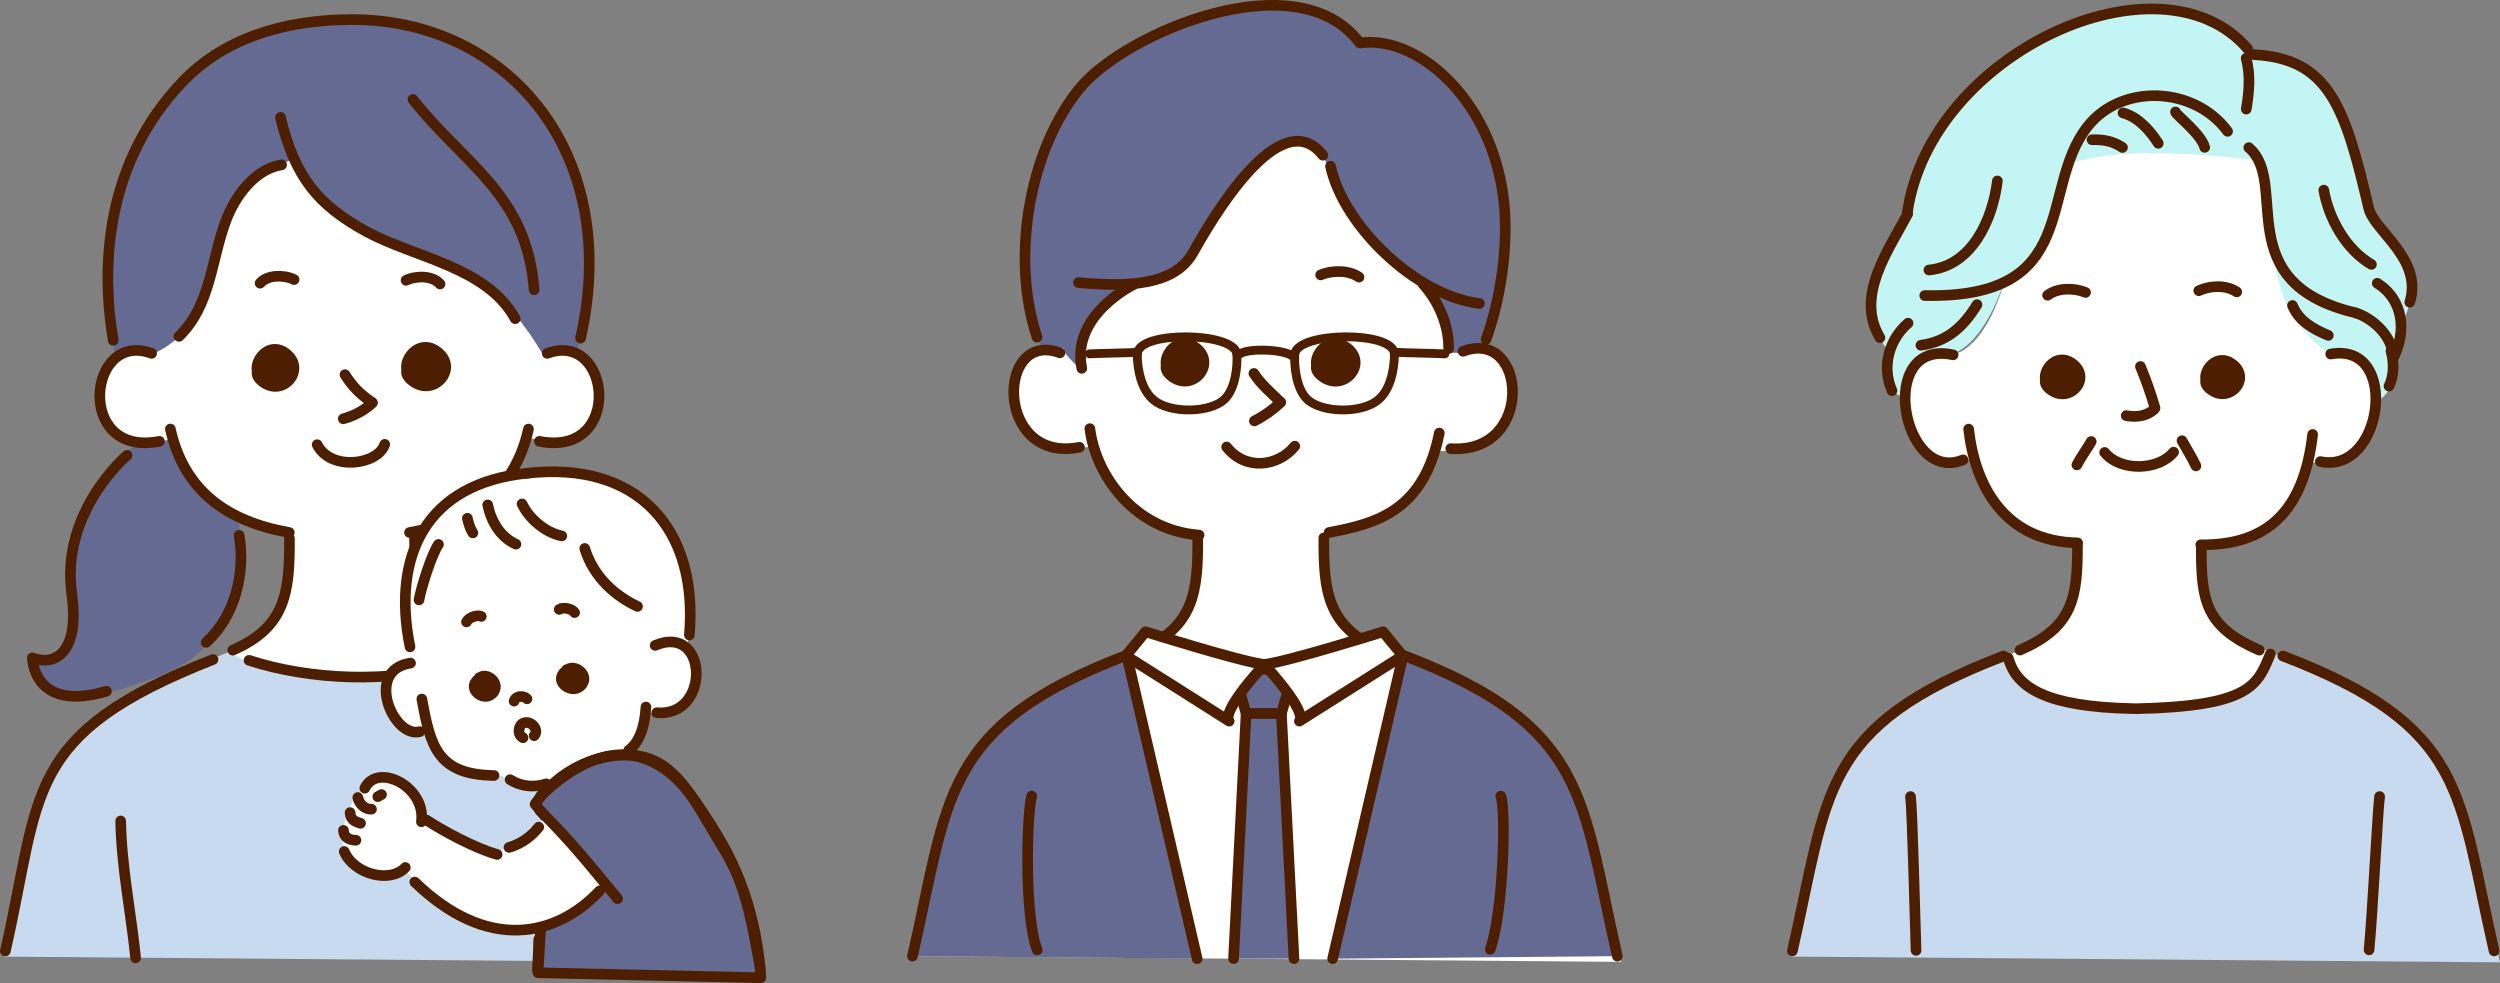 <?xml version="1.0" encoding="UTF-8"?>
<svg id="_レイヤー_2" data-name="レイヤー 2" xmlns="http://www.w3.org/2000/svg" viewBox="0 0 425.24 167.22">
  <rect x="0" y="0" width="425.24" height="167.22" fill="#808080" stroke="none"/>
  <defs>
    <style>
      .cls-1, .cls-2, .cls-3, .cls-4, .cls-5 {
        fill-rule: evenodd;
      }

      .cls-1, .cls-6 {
        fill: #fff;
      }

      .cls-2, .cls-4, .cls-7 {
        fill: #656a92;
      }

      .cls-6, .cls-8, .cls-4, .cls-9, .cls-7 {
        stroke: #4d1f00;
        stroke-linecap: round;
        stroke-linejoin: round;
      }

      .cls-6, .cls-8, .cls-4, .cls-7 {
        stroke-width: 1.81px;
      }

      .cls-8, .cls-9 {
        fill: none;
      }

      .cls-3 {
        fill: #c8daef;
      }

      .cls-9 {
        stroke-width: 1.5px;
      }

      .cls-5 {
        fill: #c4f5f5;
      }
    </style>
  </defs>
  <g id="layout">
    <g>
      <g>
        <path class="cls-3" d="M304.7,162.71l120.54.98s-5.56-23.72-9.97-33c-4.41-9.29-16.74-14.81-30.27-20.26,0,0-6.92,6.94-21.01,6.68-14.09-.26-20.9-6.28-20.9-6.28,0,0-20.22,7.28-28.16,17.61-7.12,9.26-8.3,27.27-10.24,34.28h0Z"/>
        <path class="cls-1" d="M332.17,60.3s-10.18-1.18-7.75,9.63c2.94,13.04,11.16,7.9,11.16,7.9,0,0,2.44,13.63,17.48,14.73,0,0,3.38,15.15-12.09,19.05,0,0,2.03,10.05,23.13,9.28,20.42-.75,20.51-5.71,22.59-9.61,0,0-6.42-2.69-8.97-5.21-1.91-1.88-3.14-4.2-3.04-13.39,0,0,13.82,2.17,18.05-14.18,0,0,9.1,2.59,11.22-9.18,1.88-10.44-7.59-9.2-7.59-9.2-10.89-7.08-9.93-21.47-11.65-31.34-.78-4.48-8.04-4.19-17.94-4.11-8.71.08-13.58,1.03-14.71,3.61-3.6,8.2-3.42,15.87-11.26,19.97,0,.15-2.86,10.7-8.62,12.06h0Z"/>
        <path class="cls-5" d="M383.7,27.3s-21.75-3.21-31.99.69c0,0-2.06,16.99-10.92,20.26,0,0-3.06,9.81-8.48,11.86,0,0-8.25-1.94-8.43,7.14,0,0-3.19,1.31-2.83-7.78,0,0-3.58-4.22-2.79-8.54.78-4.32,2.09-8.77,6.1-14.16,0,0,.85-14.85,14.72-25.08,13.87-10.23,33.82-15.71,43.97-2.35,0,0,9.9-2.12,15.51,12.21,5.61,14.33,2.97,13.79,5.31,16.03,2.34,2.24,9.21,8.56,4.84,17.14,0,0,.2,2.88-1.64,6.06,0,0,1.94,4.53-3.14,7.87,0,0,.78-8.57-7.57-8.53,0,0-7.72-4.33-9.16-14.2,0,0-1.09-2.91-1.38-9.92-.3-7.01-.88-8.14-2.12-8.71h0Z"/>
        <path class="cls-8" d="M334.86,72.99c1.08,9.65,6.06,19.1,18.52,19.35"/>
        <path class="cls-8" d="M355.71,75.1c-.78,1.36-1.72,2.58-2.44,3.98"/>
        <path class="cls-8" d="M371.15,74.96c.8,1.41,1.67,2.82,2.37,4.29"/>
        <path class="cls-8" d="M409.89,51.41c2.28-7.41-6.07-12.08-6.99-16.02-4.05-17.36-6.77-25.38-19.53-26.1"/>
        <path class="cls-8" d="M324.44,36.12c3.86-27.18,43.04-45.01,57.86-27.84"/>
        <path class="cls-8" d="M339.75,30.78c-.8,6.45-4.24,14.43-11.65,15.15"/>
        <path class="cls-8" d="M374.34,92.67c11.33.09,17.51-5.7,19.03-18.77"/>
        <path class="cls-8" d="M332.22,60.36c-13.27-2.86-8.66,22.14,1.69,17.86"/>
        <path class="cls-8" d="M396.44,60.22c11.89-2.13,8.93,20.6-1.76,18.29"/>
        <path class="cls-8" d="M364.08,62.34c.9,2.16,1.81,4.72,2.48,7.05"/>
        <path class="cls-8" d="M366.42,69.61c-1.32,1.24-3.14,1.39-4.76,1.09"/>
        <path class="cls-8" d="M357.99,76.96c2.77,3.36,9.26,3.01,11.73-.05"/>
        <path class="cls-8" d="M374,49.45c1.71-.81,4.54-1.1,6.46.2"/>
        <path class="cls-8" d="M354.74,49.74c-1.74-.73-4.58-.9-6.45.48"/>
        <path class="cls-8" d="M353.36,92.58c.06,9.2-.8,14.08-9.77,18"/>
        <path class="cls-8" d="M374.44,93.2c-.06,9.2.88,13.47,9.85,17.39"/>
        <path class="cls-8" d="M340.81,111.58c-31.33,12-29.76,23.23-35.93,50.16"/>
        <path class="cls-8" d="M388.3,111.58c31.33,12,29.76,23.23,35.93,50.16"/>
        <path class="cls-8" d="M341.6,111.94c1.4,5.07,6.5,8.29,21.15,8.59"/>
        <path class="cls-8" d="M386.17,111.25c-2.17,5.26-3.33,8.89-22.89,9.3"/>
        <path class="cls-8" d="M324.97,135.49c.32,2.35.72,19.77.94,26.17"/>
        <path class="cls-8" d="M404.76,135.49c-.32,2.35-1.19,19.77-1.79,26.07"/>
        <path class="cls-8" d="M352.11,64.48s-3.8-3.98-.72-3.13c3.87,1.07,1.86,6.15-1.83,4.93-3.74-1.23-.54-6.66,2.69-4.61,3.77,2.4-.06,7.1-3.42,4.64-3.24-2.37,2.95-4.17,1.71-2.9-.32.33.99.35,1.2.75.6,1.13-.92,2.54-2.15,2.2-1.54-.43-1-2.47,0-3.11.49-.32.25.53.2.74-.21.77.4-.32.88,0,.85.56-.63,1.91-1.37,1.31-.99-.81-.11-3.16,1.64-3.06,1.43.08,1.94,1.25,1.17,2.24h0Z"/>
        <path class="cls-8" d="M379.32,64.5s-3.72-3.9-.71-3.07c3.79,1.05,1.83,6.03-1.8,4.84-3.67-1.2-.53-6.53,2.64-4.52,3.7,2.35-.06,6.96-3.36,4.55-3.18-2.33,2.89-4.09,1.68-2.84-.31.32.97.34,1.18.73.59,1.11-.91,2.49-2.11,2.16-1.51-.42-.98-2.42,0-3.05.48-.31.25.52.19.73-.21.75.39-.31.86,0,.83.55-.62,1.87-1.35,1.28-.97-.79-.11-3.09,1.61-3,1.4.07,1.9,1.23,1.15,2.19h0Z"/>
        <path class="cls-8" d="M375.01,25.07c-.54-2.22-4.9-5.55-4.97-6.03"/>
        <path class="cls-8" d="M367.11,24.38c-1.39-2.18-3.42-4.49-6-5.17"/>
        <path class="cls-8" d="M361.03,25.09c-1.63-1.1-3.25-1.37-5.19-1.32"/>
        <path class="cls-8" d="M378.9,22.34c-5.59-7.63-18.08-8.29-23.93-.68-8.21,10.7-.85,29.15-27.58,28.61"/>
        <path class="cls-8" d="M336.28,51.82c-2.28,3.71-5.01,6.29-9.54,6.9"/>
        <path class="cls-8" d="M324.55,54.97c-3.26,2.8-4.51,7.47-2.73,11.48"/>
        <path class="cls-8" d="M382.51,25.11c7.04,5.95-3.56,23.04,18.22,28.11"/>
        <path class="cls-8" d="M400.79,53.26c2.69.85,6.12,3.79,6.26,7.34"/>
        <path class="cls-8" d="M404.36,48.18c3.49,2.13,5.39,6.68,2.95,12.31"/>
        <path class="cls-8" d="M395.27,32.34c.82,4.83,3.79,10.14,8.1,12.64"/>
        <path class="cls-8" d="M406.69,59.72c.54,1.91.54,4.17-.33,5.96"/>
        <path class="cls-8" d="M389.94,51.96c1.07,2.65,3.6,4.06,6.1,5.09"/>
        <path class="cls-8" d="M382.08,18.56c.48-2.89.75-5.8-.02-8.66"/>
        <path class="cls-8" d="M324.49,36.4c-3.31,6.23-8.96,13.98-4.72,21.04"/>
      </g>
      <g>
        <path class="cls-3" d="M.72,162.72l117.36.95s-4.85-23.21-9.26-32.5c-4.41-9.29-16.12-15.07-28.71-20.26,0,0-5.54,4.81-19.63,4.55-14.09-.26-21.36-4.63-21.36-4.63,0,0-22.69,8.66-28.32,17.54-5.14,8.09-8.66,26.92-10.08,34.35h0Z"/>
        <path class="cls-2" d="M40.42,87.79s4.31,20.37-13.1,27.1c-17.4,6.72-19.91,3.55-22.11-2.88,0,0,4.56,1.95,6.19-2.2,1.62-4.14.22-8.5.3-13.44.08-4.94,4.86-15.46,11.5-20.81l-3.58-14.96s-4.1-17.52,2.83-33.53C28.81,12.37,41.99,3.32,60.06,3.58c19.01.27,31.54,10.51,36.67,23.5,5.13,12.99,4.19,25.48,1.14,33.34l-57.45,27.37h0Z"/>
        <path class="cls-1" d="M26.58,59.96s-9.7-3.11-9.48,7.7c.22,10.96,12.18,6.97,12.18,6.97,0,0,2.82,13.13,19.66,16.16,0,0,3.26,15.67-9.96,20.1,0,0,6.84,4.95,22.65,4.64,11.68-.23,14.55-2.25,18.75-4.37,0,0-5.07-1.31-6.9-4.73-1.57-2.94-2.89-5.55-2.89-15.76,0,0,16.41-2.24,19.14-16.24,0,0,12.29,3.5,12.11-7.04-.18-10.78-9.46-7.25-9.46-7.25,0,0,3.2-43.42-36.24-42.56-34.19.74-29.56,42.38-29.56,42.38h0Z"/>
        <path class="cls-2" d="M25.65,60.31s8.79-2.67,10.82-15.27c2.34-14.53,7.84-15.62,13.27-17.91,0,0,3.94,9.94,15.08,13.59,15.53,5.1,21.37,9.13,27.65,19.79,0,0,10.57-48.68-34.39-48.4-44.96.28-32.44,48.21-32.44,48.21h0Z"/>
        <path class="cls-8" d="M28.98,72.98c2.33,10.44,9.52,15.71,20.23,17.6"/>
        <path class="cls-8" d="M89.89,72.98c-2.33,10.44-9.52,15.71-20.23,17.6"/>
        <path class="cls-8" d="M19.26,57.88c-2.23-13.15-1.08-30.47,11.76-43.95,6.84-7.17,16.8-10.54,28.62-10.6,26.53-.14,46.25,22.48,39.12,54.18"/>
        <path class="cls-8" d="M25.79,60.11c-10.87-4.06-13.07,17.77,1.33,14.96"/>
        <path class="cls-8" d="M93.08,60.11c10.87-4.06,13.07,17.77-1.33,14.96"/>
        <path class="cls-8" d="M58.68,63.73c1.25,1.94,2.32,3.13,4.6,4.72"/>
        <path class="cls-8" d="M63.35,68.53c-1.32,1.24-3.1,2.21-4.96,2.7"/>
        <path class="cls-8" d="M53.95,75.64c2.28,4.52,10.32,3.48,11.49-.06"/>
        <path class="cls-8" d="M48.2,62.97s-4.03-4.34-.77-3.41c4.1,1.17,1.98,6.7-1.94,5.38-3.97-1.34-.58-7.26,2.86-5.02,4,2.61-.06,7.74-3.63,5.05-3.44-2.59,3.13-4.55,1.82-3.16-.34.36,1.05.38,1.28.82.64,1.23-.98,2.77-2.28,2.4-1.64-.46-1.06-2.69,0-3.39.52-.34.27.57.21.81-.22.84.42-.35.93,0,.9.61-.67,2.08-1.46,1.43-1.05-.88-.12-3.44,1.75-3.34,1.52.08,2.06,1.36,1.24,2.44h0Z"/>
        <path class="cls-8" d="M73.9,62.78s-4.27-4.51-.81-3.55c4.35,1.21,2.1,6.96-2.06,5.59-4.21-1.39-.61-7.55,3.03-5.22,4.24,2.71-.06,8.05-3.85,5.25-3.65-2.69,3.32-4.73,1.93-3.28-.36.37,1.12.4,1.36.85.68,1.28-1.04,2.88-2.42,2.5-1.74-.48-1.12-2.8,0-3.53.55-.36-.28,1.31-.35,1.55-.24.87.29-.36,1.56-.71,1.11-.31.13,2.32-1.3,1.6-2.27-1.16.58-3.52,1.61-3.58,1.61-.1,2.18,1.42,1.31,2.54h0Z"/>
        <path class="cls-8" d="M44.24,48.17c1.25-1.44,4.04-1.47,5.78-.62"/>
        <path class="cls-8" d="M74.85,48.31c-1.25-1.44-4.04-1.47-5.78-.63"/>
        <path class="cls-8" d="M49.23,91.58c.06,9.2-.65,15.09-9.63,19.01"/>
        <path class="cls-8" d="M70.51,91.09c0,5.4.83,17.61,7.8,19.57"/>
        <path class="cls-8" d="M36.23,112.18C3.74,124.97,7.08,134.82.91,161.75"/>
        <path class="cls-8" d="M82.35,112.18c32.49,12.79,29.15,22.64,35.32,49.58"/>
        <path class="cls-8" d="M42.36,112.32c10.24,3.35,24.31,4,34.67.59"/>
        <path class="cls-8" d="M20.53,139.64c.13,7.84,1.75,15.52,2.54,23.29"/>
        <path class="cls-8" d="M99.02,139.64c-.13,7.84-1.75,15.52-2.54,23.29"/>
        <path class="cls-8" d="M47.71,19.97c2.43,10.08,6.29,14.89,14.67,19.45,8.14,4.42,20.4,5.96,25.26,14.79"/>
        <path class="cls-8" d="M47.9,28.04c-4.6.74-7.91,5.36-9.45,9.43-2.56,6.77-2.55,14.46-8.01,19.75"/>
        <path class="cls-8" d="M70.24,16.92c8.79,11.16,19.36,16.07,20.61,32.36"/>
        <path class="cls-8" d="M21.61,77.45s-11.38,9.57-9.4,23.61c1.33,9.37-2.41,12.39-6.7,10.85,0,0,.06,9.35,12.59,5.67"/>
        <path class="cls-8" d="M40.67,91.06c1.11,6.38-.68,13.76-5.6,18.21"/>
        <path class="cls-1" d="M70.12,112.64s-5.96.71-4.25,6.85c1.96,7.05,6.8,4.66,6.8,4.66,0,0,1.4,8.87,12.68,7.79,0,0,3.11,3.74,9.58,1.13,0,0,4.42-4.8,11.74-4.68,0,0,2.61-2.43,3.21-7.18,0,0,7.78,1.34,8.35-5.55.45-5.44-1.35-5.6-1.35-5.6,0,0,6.05-31.49-26.45-29.67-29.67,1.66-20.3,32.27-20.3,32.27h0Z"/>
        <path class="cls-4" d="M91.5,165.46l37.92.85s-.45-12.33-6.19-21.68c-5.74-9.35-8.68-17.01-18.17-16.16-9.49.85-14.05,8.32-14.05,8.32l2.07,2.49-1.57,26.19h0Z"/>
        <path class="cls-1" d="M92.74,138.76l10.77,11.85s-6.64,7.08-13.76,7.54c-7.11.46-12.9-1.72-20.83-10.11,0,0-6.52,3.3-10.39-3.13,0,0-1.36-6.68,3.37-10.64,0,0,1-1.99,3-2.12,2-.13,6.89,1.05,7.2,7.12,0,0,9.82,6.38,13.06,5.43,3.16-.93,5.28-2.5,7.59-5.94h0Z"/>
        <path class="cls-8" d="M71.75,118.9c1.48,8.11,2.68,12.86,12.28,13.01"/>
        <path class="cls-8" d="M109.87,120.26c-.21,3.6-1.26,6.15-2.93,7.36"/>
        <path class="cls-8" d="M92.91,133.33c-2.05.65-4.26.49-6.15-.71"/>
        <path class="cls-8" d="M69.83,112.79c-7.95,1.18-2.88,12.88,1.58,11.66"/>
        <path class="cls-8" d="M111.44,109.78c9.06-3.84,9.5,12.26.27,11.45"/>
        <path class="cls-8" d="M69.74,110.03c-3.14-15.5,2.73-27.86,20.05-29.55"/>
        <path class="cls-8" d="M117.26,108.01c1.54-17.97-8.68-29.71-27.71-27.5"/>
        <path class="cls-8" d="M82.96,85.88c.56,2.78,2.14,5.49,4.8,6.68"/>
        <path class="cls-8" d="M99.46,93.29c1.49,4.91,5.3,8.15,8.98,9.86"/>
        <path class="cls-8" d="M74.58,92.6c-1.18,1.72-2.95,7.38-3.31,9.44"/>
        <path class="cls-8" d="M88.8,85.72c1.22,2.54,3.97,4.88,6.76,5.44"/>
        <path class="cls-8" d="M79.5,88.16c.2.89.45,1.71.93,2.49"/>
        <path class="cls-8" d="M89.64,118.87c-.57-.56-1.88-.62-2.19.39"/>
        <path class="cls-8" d="M81.51,115.28c2.2-.74,3.38,2.63.97,2.99-1.83.27-2.26-2.82-.49-2.84.69,0,1.48.96.9,1.58-.16.17-.47.24-.67.12-.08-.05-.23-.3-.14-.26.2.09-.39.49-.5.49-.36,0-.65-.31-.73-.65-.38-1.7,2.58-1.74,3.08-.36.62,1.73-2.37,2.32-2.89.72-.78-2.4,3.17-2.53,2.68-.06-.4,2.01-2.42-.14-1.69-.43.01,0,.06.19.05.22-.02.24-.21.31-.42.2-.43-.23-.67-.86-.42-1.3,1.01-1.8,3.92.22,2.76,1.96-1.43,2.15-4.71-.54-2.75-1.99"/>
        <path class="cls-8" d="M96.4,113.9c2.35-.76,3.6,2.66,1.02,3.04-1.96.29-2.4-2.86-.51-2.88.73,0,1.58.97.96,1.6-.17.17-.5.24-.72.12-.09-.05-.24-.3-.15-.26.21.09-.41.49-.54.5-.38,0-.7-.31-.78-.66-.4-1.72,2.76-1.77,3.29-.38.66,1.75-2.54,2.36-3.09.75-.82-2.44,3.4-2.58,2.86-.07-.44,2.04-2.58-.13-1.8-.43.02,0,.06.19.06.23-.02.25-.23.32-.44.21-.46-.23-.71-.87-.45-1.31,1.08-1.84,4.18.2,2.94,1.98-1.53,2.19-5.03-.52-2.93-2.01"/>
        <path class="cls-8" d="M81.86,104.85c-.56-.32-2.09.09-2.51.93"/>
        <path class="cls-8" d="M95.12,103.66c.51-.4,2.08-.23,2.62.54"/>
        <path class="cls-8" d="M88.96,125.49c-1.12-.6-.67-2.12-.06-2.44,1.36-.7,2.91,1.09,1.96,2.09"/>
        <path class="cls-8" d="M91.97,135.38c11.34-10.87,20.22-7.91,26.32.94,7.81,11.34,8.73,15.72,10.99,28.16"/>
        <path class="cls-8" d="M102,151.52c-7.36,7.84-19.08,10.5-31.45-1.49"/>
        <path class="cls-8" d="M91.64,140.69c-1.75,2.22-3.87,3.12-5.06,3.45"/>
        <path class="cls-8" d="M84.56,145.34c-3.78-1.06-9.16-3.98-12.03-5.86"/>
        <path class="cls-8" d="M71.68,139.78c.81-6-7.5-10.12-9.63-5.71"/>
        <path class="cls-8" d="M64.26,135.51c.22-.11.42-.23.63-.36"/>
        <path class="cls-8" d="M63.19,137.64c-1.05.03-2.03-.73-2.33-1.99"/>
        <path class="cls-8" d="M59.55,138.22c.05,1.24.88,1.55,1.77,1.82"/>
        <path class="cls-8" d="M58.42,141.24c.05,1.2,1.02,1.67,2.13,1.68"/>
        <path class="cls-8" d="M58.55,144.84c1.65,3.89,7.83,5.46,10.39,2.72"/>
        <path class="cls-8" d="M91.83,137.87c5.31,5.21,8.71,9.55,13.22,14.99"/>
        <path class="cls-8" d="M91.64,159.8c-.03,1.72-.14,3.45-.23,5.17"/>
      </g>
      <g>
        <path class="cls-1" d="M155.22,162.63l120.54.98s-5.56-23.72-9.97-33c-4.41-9.29-16.74-14.81-30.27-20.26,0,0-6.46,5.29-20.55,5.03-14.09-.26-21.36-4.63-21.36-4.63,0,0-18.83,5.81-28.16,17.61-7.24,9.16-8.3,27.27-10.24,34.28h0Z"/>
        <path class="cls-7" d="M226.68,163.06l11.96-51.51.19-.04c31.33,12,30.1,24.19,36.27,51.13"/>
        <path class="cls-2" d="M231,7.62s-6.12-9.27-20.81-5.75c-14.7,3.51-27.55,10.11-31.68,21.67-3.15,8.81-8.5,20.55,1.45,42.92h67.86s11.17-16.01,7.41-34.38c-3.76-18.37-16.67-25.9-24.22-24.47h0Z"/>
        <path class="cls-1" d="M181.64,59.42s-9.35-3.07-9.03,8.12c.32,11.38,13.31,8.34,13.31,8.34,0,0,2.49,12.73,17.5,15.55,0,0,2.47,16.78-11.93,20.1,0,0,13.03,2.99,21.74,3.35.03,0,3.57,0,3.58,0,8.23-.69,17.94-.28,20.39-3.68,0,0-7.44-2.36-8.95-5.62-1.4-3.02-3.8-3.18-3.1-14.69,0,0,15.68-.75,19.46-14.19,0,0,12.86,1.11,12.95-9.75.09-11.14-10.69-6.92-10.69-6.92,0,0,5.68-43.26-33.77-43.62-37.33-.34-31.47,42.99-31.47,42.99h0Z"/>
        <path class="cls-2" d="M201.2,46.02s13.27-30.64,23.8-19.62c0,0,6.28,14.58,13.75,19.81,13.16,9.21,3.54,14.05,9.65,13.82,0,0,11.79-46.24-32.98-46.53-40.84-.27-35.9,38.13-34.42,46.19.11.59,3.02,3.56,3,2.97-.19-8.03,2.99-10.84,8.92-14.3l8.27-2.33Z"/>
        <path class="cls-8" d="M185.38,72.91c1.03,8.13,7.72,17.27,18.58,18.11"/>
        <path class="cls-8" d="M176.39,57.35c-4.56-13.64-1.23-32.19,7.41-42.5,7.75-9.26,36.9-21.73,47.5-7.53,10.44-1.57,24.56,11.32,24.74,30.99.1,10.88-3.27,19.42-3.27,19.42"/>
        <path class="cls-8" d="M226.08,90.57c7.92-1.49,16.1-3.58,18.74-16.91"/>
        <path class="cls-8" d="M180.29,60.02c-10.87-4.06-11.09,18.88,3.32,16.06"/>
        <path class="cls-8" d="M248.86,59.75c10.87-4.06,12.27,17.53-2.1,16.56"/>
        <path class="cls-8" d="M213.28,63.52c1.25,1.94,2.88,3.21,4.49,4.85"/>
        <path class="cls-8" d="M217.85,68.44c-1.32,1.24-2.87,2.35-4.48,3.16"/>
        <path class="cls-8" d="M208.65,76.03c3.16,4.05,8.74,3.38,11.59-.14"/>
        <path class="cls-8" d="M202.94,62.03s-4.13-4.42-.79-3.48c4.21,1.19,2.03,6.83-1.99,5.48-4.07-1.36-.59-7.4,2.93-5.12,4.11,2.66-.06,7.89-3.73,5.15-3.53-2.64,3.21-4.63,1.87-3.22-.35.37,1.08.39,1.31.83.66,1.26-1.01,2.82-2.34,2.45-1.68-.47-1.08-2.74,0-3.46.53-.35.28.58.21.83-.23.85.43-.35.96,0,.92.62-.69,2.12-1.49,1.45-1.08-.89-.12-3.5,1.79-3.4,1.56.08,2.11,1.39,1.27,2.49h0Z"/>
        <path class="cls-8" d="M228.62,62.04s-4.23-4.42-.81-3.48c4.31,1.19,2.08,6.83-2.04,5.48-4.17-1.36-.61-7.4,3-5.12,4.21,2.66-.06,7.89-3.82,5.15-3.62-2.64,3.29-4.63,1.91-3.22-.36.37,1.11.39,1.34.83.67,1.26-1.03,2.82-2.4,2.45-1.72-.47-1.11-2.74,0-3.46.54-.35-.28,1.28-.34,1.52-.24.85.29-.35,1.54-.7,1.1-.3.13,2.28-1.29,1.56-2.26-1.14.57-3.45,1.59-3.51,1.6-.1,2.16,1.39,1.3,2.49h0Z"/>
        <path class="cls-8" d="M224.64,46.76c1.75-.74,4.62-.93,6.52.38"/>
        <path class="cls-8" d="M203.73,91.49c.06,9.2-.65,15.09-9.63,19.01"/>
        <path class="cls-8" d="M225.18,91.49c-.06,9.2.65,15.09,9.63,19.01"/>
        <path class="cls-8" d="M225.01,26.4c-7.36-9.34-19.23,11.53-22.12,16.63-3.18,5.61-11.21,5.79-19.43,5.04"/>
        <path class="cls-8" d="M226.32,28.28c2.16,10.08,14.49,22.04,25.33,23.34"/>
        <path class="cls-8" d="M255.28,135.41c.91,2.28.46,19.66-1.79,26.07"/>
        <path class="cls-8" d="M192.93,48.35s-10.79,5.14-8.92,14.3"/>
        <path class="cls-8" d="M242.07,48.35s4.35,4.39,4.35,10.93"/>
        <g>
          <polygon class="cls-7" points="217.96 121.37 211.96 121.37 209.82 113.84 220.1 113.84 217.96 121.37"/>
          <polyline class="cls-7" points="220.1 163.06 217.96 121.37 211.96 121.37 209.82 163.06"/>
        </g>
        <path class="cls-6" d="M215.05,113.03c-7.84,8.65-5.97,9.63-5.97,9.63l-17.57-11.12,3.34-4.08s16.07,5.06,20.19,5.56Z"/>
        <path class="cls-6" d="M215.05,113.03c7.84,8.65,5.97,9.63,5.97,9.63l17.57-11.12-3.34-4.08s-16.07,5.06-20.19,5.56Z"/>
        <path class="cls-7" d="M203.63,163.06l-11.96-51.51-.19-.04c-31.33,12-30.1,24.19-36.27,51.13"/>
        <path class="cls-8" d="M175.49,135.41c-.84,2.79-1.31,20.54.94,26.17"/>
      </g>
      <g>
        <path class="cls-9" d="M193.48,60.17c.05-3.9,16.36-3.79,16.92.03"/>
        <path class="cls-9" d="M237.15,60.17c-.05-3.9-16.36-3.79-16.92.03"/>
        <path class="cls-9" d="M193.43,60.16c.05,2.93.75,6.3,2.95,8,2.8,2.17,9.49,2.12,11.96-.3,1.75-1.72,2.23-5.51,2.03-7.87"/>
        <path class="cls-9" d="M237.2,60.16c-.05,2.93-.75,6.3-2.95,8-2.8,2.17-9.49,2.12-11.96-.3-1.75-1.72-2.23-5.51-2.03-7.87"/>
        <path class="cls-9" d="M210.98,60.17c1.29-.96,7.66-.81,8.98.51"/>
        <path class="cls-9" d="M245.77,60.19c-1.48-.09-7.33-.18-8.18-.26"/>
        <path class="cls-9" d="M185.3,60.19c1.48-.09,7.33-.18,8.18-.26"/>
      </g>
    </g>
  </g>
</svg>